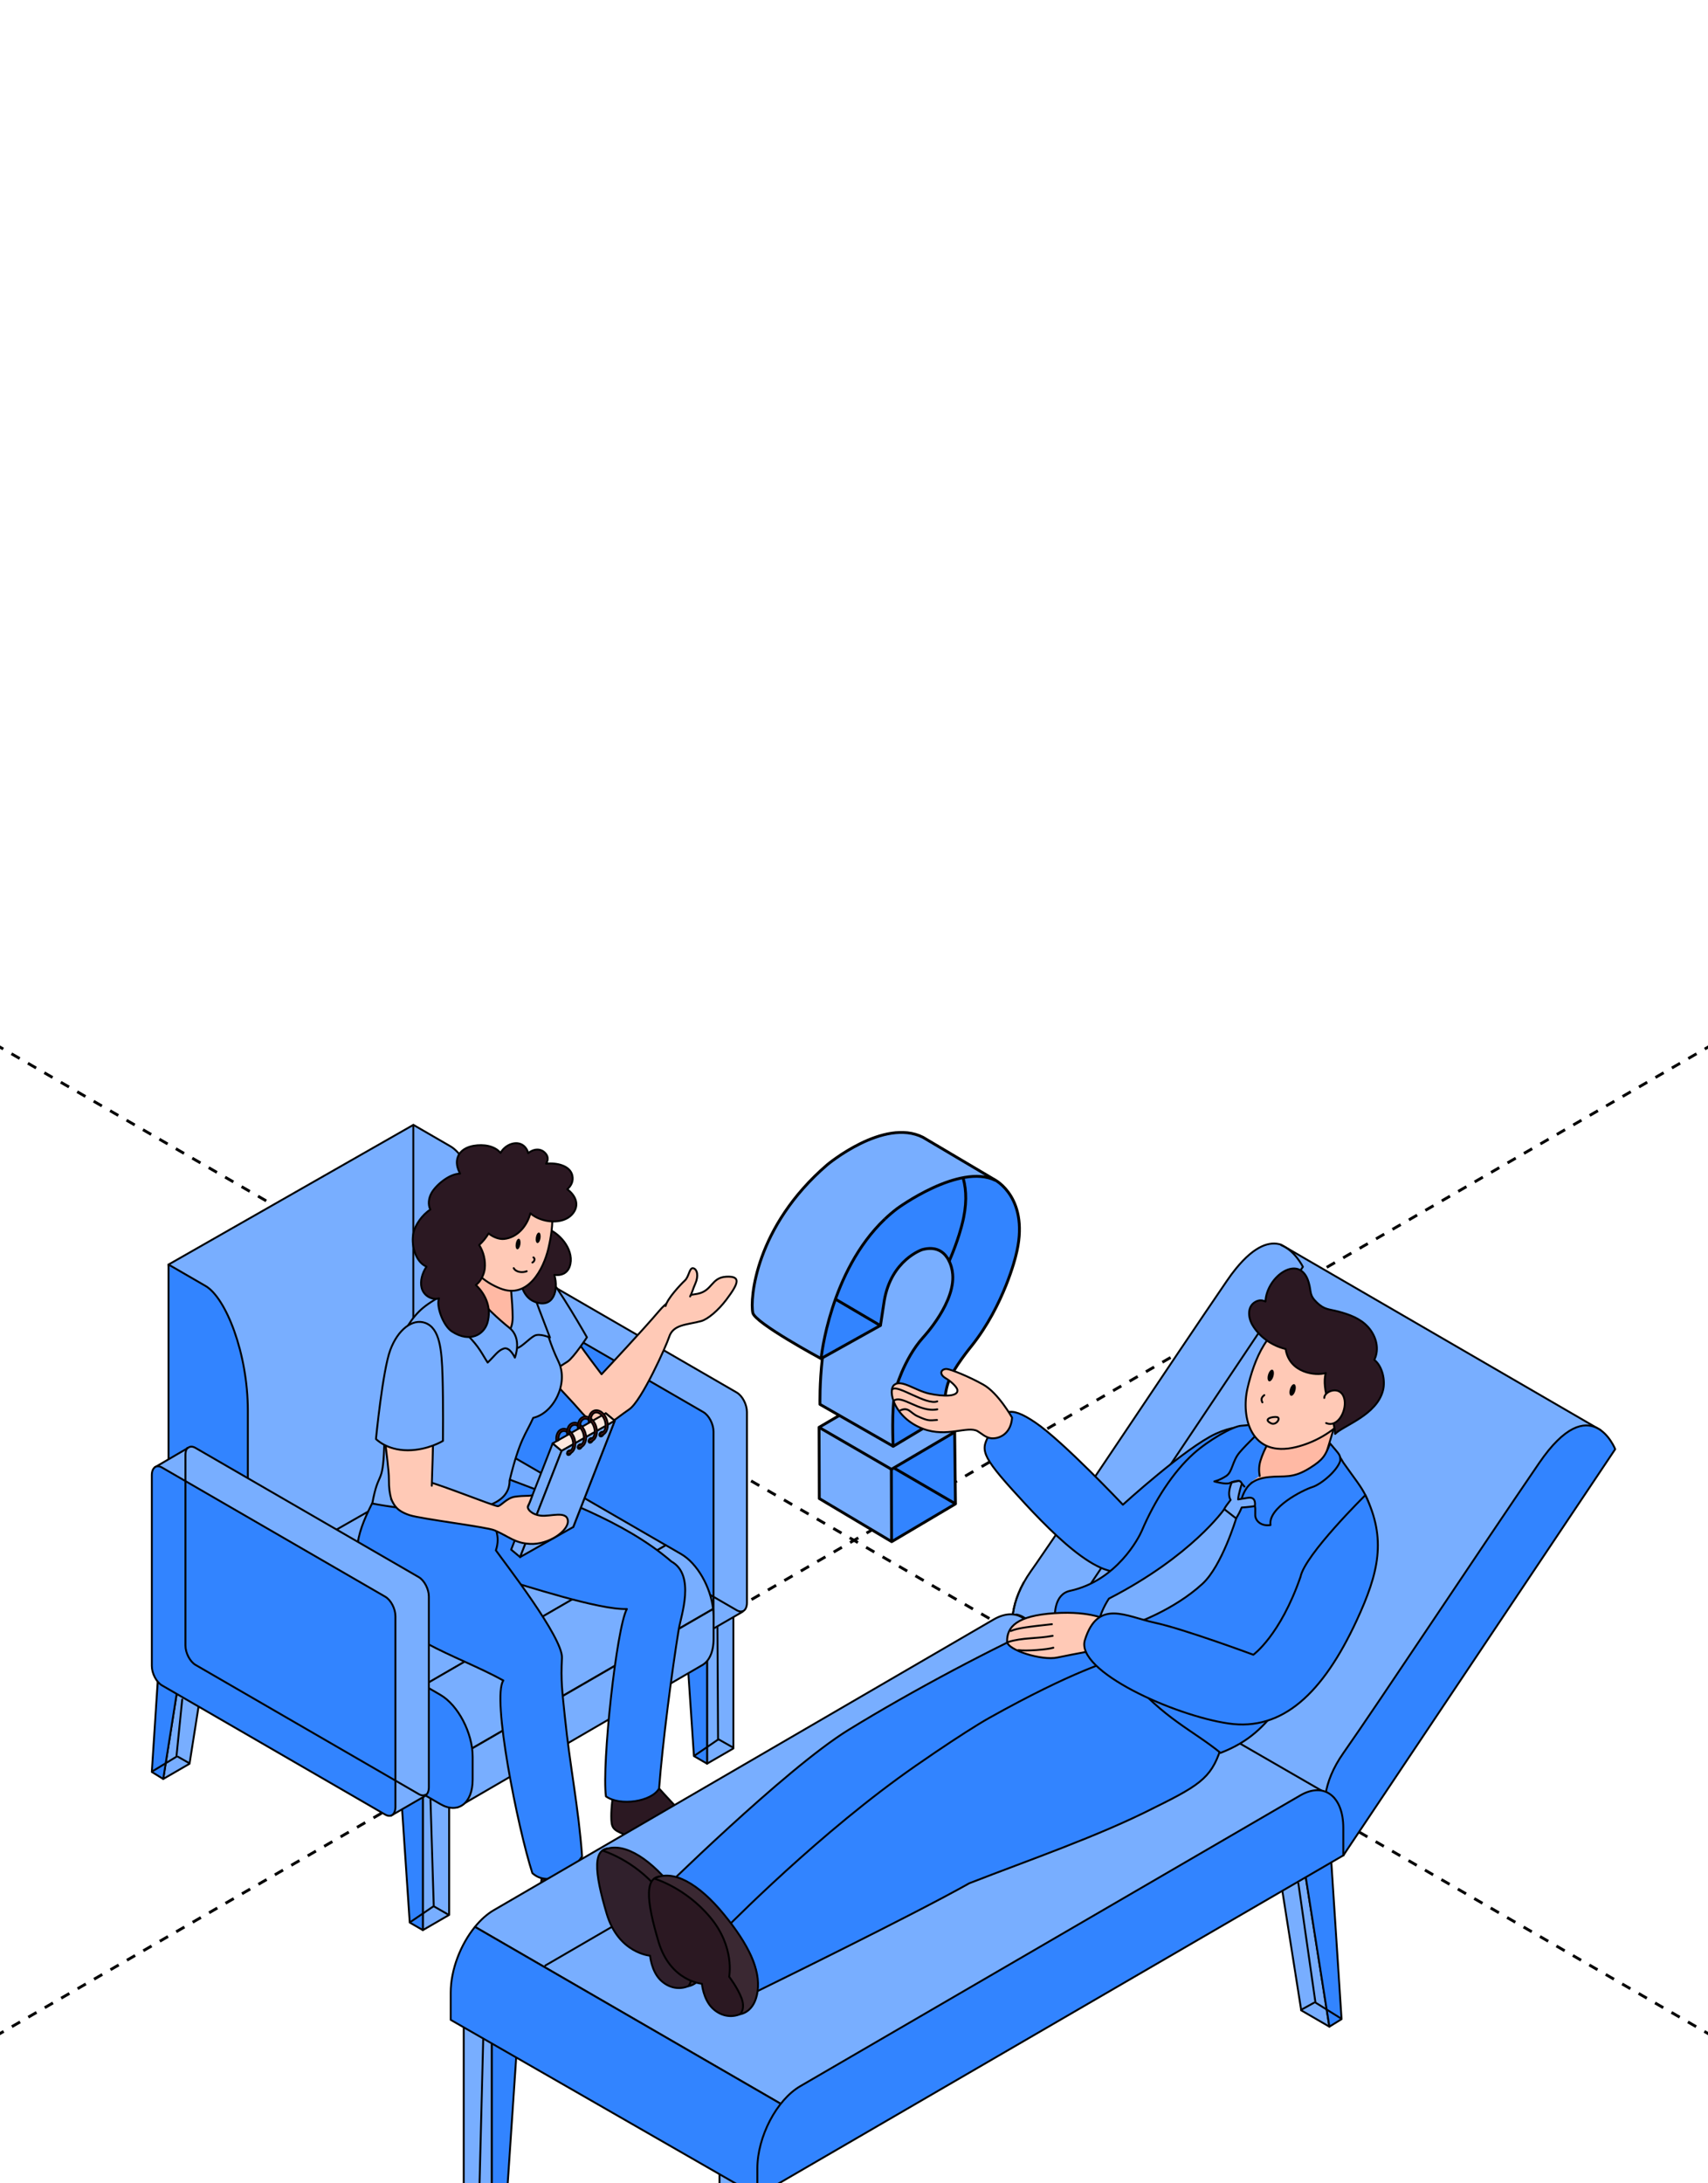 <?xml version="1.0" encoding="UTF-8"?> <svg xmlns="http://www.w3.org/2000/svg" width="360" height="460" viewBox="0 0 360 460" fill="none"><g clip-path="url(#clip0_3653_6656)"><path d="M-441 -33.961L800.626 682.808" stroke="black" stroke-width="0.6" stroke-linejoin="round" stroke-dasharray="2 2"></path><path d="M801 -33.961L-440.626 682.808" stroke="black" stroke-width="0.6" stroke-linejoin="round" stroke-dasharray="2 2"></path><path d="M172.985 286.255L161.393 279.406Z" fill="#78AEFF"></path><path d="M172.918 286.196L167.714 283.254L163.824 280.867" fill="#78AEFF"></path><path d="M172.953 286.203L163.126 280.405L160.279 278.372L159.014 277.269L158.614 276.368L158.498 274.738L158.737 272.221L159.223 269.466L160.013 266.503L161.11 263.352L162.475 260.361L164.354 256.871L166.462 253.849L169.462 250.17L172.539 247.104L175.995 244.088L179.435 241.935L181.796 240.727L184.1 239.726L186.193 239.151L187.531 238.763L190.042 238.586L191.943 238.66L193.294 239.152L194.403 239.553L208.936 248.135L210.427 249.023L207.53 264.677L196.444 287.302L188.18 304.753L172.887 295.917L173.261 287.026L173.37 286.102L172.953 286.203Z" fill="#78AEFF"></path><path d="M187.876 309.599L187.857 324.741L172.627 315.624L172.666 300.758L187.876 309.599Z" fill="#78AEFF"></path><path d="M173.021 286.117L185.668 279.249L186.417 274.258L187.164 270.967L188.486 268.291L190.216 266.009L193.144 263.812L194.359 263.251L195.883 263.11L197.204 263.142L198.446 263.708L199.675 265.141L200.593 266.798L200.769 268.286L200.677 270.861L200.288 272.462L199.427 274.758L197.936 277.355L196.449 279.627L194.386 282.025L192.622 284.232L190.023 289.156L188.888 292.175L188.574 293.409L188.173 299.136L188.218 304.728L199.125 298.224L199.051 295.713L199.392 292.788L200.131 290.582L201.459 288.086L203.733 284.924L206.046 282.015L208.227 278.686L209.84 275.749L212.306 270.223L214.082 264.629L214.709 261.755L214.838 259.208L214.761 256.959L214.254 254.501L213.241 252.252L211.633 250.127L209.827 248.627L207.654 248.032L205.348 247.914L203.847 247.999L201.883 248.393L199.895 248.966L197.182 250.034L193.753 251.703L190.904 253.459L189.415 254.447L187.982 255.547L185.761 257.556L184.185 259.223L181.819 262.313L180.456 264.345L178.09 268.896L177.104 271.125L175.251 276.195L173.694 282.449L173.072 285.409L173.021 286.117Z" fill="#3284FF"></path><path d="M172.531 300.801L187.847 309.565L187.978 324.754L201.408 316.83L201.09 301.627L197.296 299.381L188.256 304.661L176.905 298.219L172.531 300.801Z" fill="#3284FF"></path><path d="M187.872 309.499L201.161 301.635L197.278 299.305L188.302 304.65L176.845 298.219L172.715 300.74L187.872 309.499Z" fill="#78AEFF"></path><path d="M201.335 316.809L188.525 309.352" stroke="black" stroke-width="0.6" stroke-miterlimit="10" stroke-linecap="round" stroke-linejoin="round"></path><path d="M199.087 298.214L188.961 292.406" stroke="black" stroke-width="0.6" stroke-miterlimit="10" stroke-linecap="round" stroke-linejoin="round"></path><path d="M185.52 279.265L176.174 273.766" stroke="black" stroke-width="0.6" stroke-miterlimit="10" stroke-linecap="round" stroke-linejoin="round"></path><path d="M173.052 286.245C173.052 286.245 159.141 278.748 158.676 276.615C158.042 273.706 159.172 258.476 174.373 245.391C174.373 245.391 186.259 235.451 194.524 239.611L209.68 248.584C209.68 248.584 217.294 252.435 214.08 264.683C214.08 264.683 211.655 274.932 204.801 283.555C204.801 283.555 200.771 288.446 199.896 291.195C199.896 291.195 198.782 293.986 199.131 298.217L188.255 304.731C188.255 304.731 187.86 296.76 188.681 293.026C188.681 293.026 190.384 286.485 194.527 281.828C194.527 281.828 201.798 274.101 200.718 267.853C200.718 267.853 200 261.78 194.394 263.279C194.394 263.279 187.874 265.398 186.386 273.996L185.58 279.259L173.052 286.245Z" stroke="black" stroke-width="0.6" stroke-miterlimit="10" stroke-linejoin="round"></path><path d="M203.05 248.383C203.703 250.769 203.836 253.921 202.764 258.008C202.764 258.008 201.99 261.277 200.082 265.677" stroke="black" stroke-width="0.6" stroke-miterlimit="10" stroke-linecap="round" stroke-linejoin="round"></path><path d="M188.236 304.703L172.832 295.887C172.832 295.887 172.72 291.44 173.343 286.07" stroke="black" stroke-width="0.6" stroke-miterlimit="10" stroke-linejoin="round"></path><path d="M186.537 256.812C187.335 256.056 188.179 255.333 189.072 254.653C189.072 254.653 202.186 244.995 209.805 248.684" stroke="black" stroke-width="0.6" stroke-miterlimit="10" stroke-linejoin="round"></path><path d="M173.07 286.195C173.07 286.195 174.892 267.857 186.536 256.812" stroke="black" stroke-width="0.6" stroke-miterlimit="10" stroke-linejoin="round"></path><path d="M197.305 299.385L201.219 301.689L201.384 316.855L187.942 324.812L172.687 315.729L172.633 300.725L176.911 298.219" stroke="black" stroke-width="0.6" stroke-miterlimit="10" stroke-linejoin="round"></path><path d="M172.674 300.75L187.891 309.567L201.124 301.779" stroke="black" stroke-width="0.6" stroke-miterlimit="10" stroke-linejoin="round"></path><path d="M187.92 324.736L187.869 309.414" stroke="black" stroke-width="0.6" stroke-miterlimit="10" stroke-linejoin="round"></path><path d="M89.123 406.658L94.668 403.449V363.844L89.123 367.054V406.658Z" fill="#78AEFF" stroke="black" stroke-width="0.4" stroke-miterlimit="10" stroke-linecap="round" stroke-linejoin="round"></path><path d="M89.127 406.658L86.36 405.059L83.582 363.844L89.127 367.054V406.658Z" fill="#3284FF" stroke="black" stroke-width="0.4" stroke-miterlimit="10" stroke-linecap="round" stroke-linejoin="round"></path><path d="M34.402 374.813L39.947 371.604L45.492 336.523L39.947 339.733L34.402 374.813Z" fill="#78AEFF" stroke="black" stroke-width="0.4" stroke-miterlimit="10" stroke-linecap="round" stroke-linejoin="round"></path><path d="M34.4 374.813L32 373.332L34.4 336.523L39.945 339.733L34.4 374.813Z" fill="#3284FF" stroke="black" stroke-width="0.4" stroke-miterlimit="10" stroke-linecap="round" stroke-linejoin="round"></path><path d="M149.031 371.587L154.576 368.378V328.773L149.031 331.983V371.587Z" fill="#78AEFF" stroke="black" stroke-width="0.4" stroke-miterlimit="10" stroke-linecap="round" stroke-linejoin="round"></path><path d="M149.031 371.587L146.265 369.988L143.486 328.773L149.031 331.983V371.587Z" fill="#3284FF" stroke="black" stroke-width="0.4" stroke-miterlimit="10" stroke-linecap="round" stroke-linejoin="round"></path><path d="M94.303 339.743L99.847 336.533L105.392 301.453L99.847 304.663L94.303 339.743Z" fill="#3A2832" stroke="black" stroke-width="0.4" stroke-miterlimit="10" stroke-linecap="round" stroke-linejoin="round"></path><path d="M94.306 339.743L91.906 338.262L94.306 301.453L99.851 304.663L94.306 339.743Z" fill="#2B1822" stroke="black" stroke-width="0.4" stroke-miterlimit="10" stroke-linecap="round" stroke-linejoin="round"></path><path d="M99.633 270.29L106.632 266.204C107.022 265.848 107.589 265.801 108.228 266.168L155.293 293.396C156.475 294.083 157.433 295.919 157.433 297.506V337.679C157.433 338.65 157.066 339.289 156.522 339.491L156.546 339.562L149.417 343.683L145.315 337.489L145.847 333.83L108.228 312.073C107.045 311.386 106.088 309.55 106.088 307.964V276.863L100.791 275.098L99.645 270.29H99.633Z" fill="#78AEFF" stroke="black" stroke-width="0.4" stroke-miterlimit="10" stroke-linecap="round" stroke-linejoin="round"></path><path d="M101.183 316.194L148.248 343.422C149.43 344.109 150.388 343.375 150.388 341.8V301.627C150.388 300.04 149.43 298.204 148.248 297.517L101.183 270.289C100 269.602 99.043 270.337 99.043 271.912V312.084C99.043 313.672 100 315.507 101.183 316.194Z" fill="#3284FF" stroke="black" stroke-width="0.4" stroke-miterlimit="10" stroke-linecap="round" stroke-linejoin="round"></path><path d="M106.105 294.617V307.94C106.105 309.527 107.063 311.363 108.245 312.05L155.311 339.278C155.765 339.542 156.186 339.596 156.532 339.473" stroke="black" stroke-width="0.4" stroke-miterlimit="10" stroke-linecap="round" stroke-linejoin="round"></path><path d="M35.523 326.82L86.112 297.353C87.365 296.157 89.209 295.991 91.254 297.176L140.353 325.576L76.074 362.753L35.523 326.832V326.82Z" fill="#78AEFF" stroke="black" stroke-width="0.4" stroke-miterlimit="10" stroke-linecap="round" stroke-linejoin="round"></path><path d="M76.062 362.739L140.341 325.562L143.581 327.434C146.962 329.388 149.776 334.35 150.296 338.981L89.162 374.333L76.062 362.727V362.739Z" fill="#78AEFF" stroke="black" stroke-width="0.4" stroke-miterlimit="10" stroke-linecap="round" stroke-linejoin="round"></path><path d="M150.402 345.297C150.402 348.127 149.421 350.105 147.884 350.899L96.421 380.792L89.162 374.36L150.296 339.008C150.355 339.517 150.402 340.026 150.402 340.524V345.309V345.297Z" fill="#78AEFF" stroke="black" stroke-width="0.4" stroke-miterlimit="10" stroke-linecap="round" stroke-linejoin="round"></path><path d="M40.476 349.828L92.802 380.1C96.562 382.267 99.624 379.946 99.624 374.924V370.14C99.624 365.118 96.55 359.243 92.802 357.076L40.476 326.804C36.716 324.637 33.654 326.958 33.654 331.98V336.765C33.654 341.774 36.728 347.66 40.476 349.828Z" fill="#3284FF" stroke="black" stroke-width="0.4" stroke-miterlimit="10" stroke-linecap="round" stroke-linejoin="round"></path><path d="M87.13 237C87.13 237 92.167 239.914 94.933 241.512C99.189 243.976 103.847 255.653 103.847 267.817V303.501L52.231 332.932L35.514 266.431L87.13 237Z" fill="#78AEFF" stroke="black" stroke-width="0.4" stroke-miterlimit="10" stroke-linecap="round" stroke-linejoin="round"></path><path d="M43.326 270.942C47.582 273.405 52.24 285.083 52.24 297.246V332.93L35.523 323.266V266.43C35.523 266.43 40.56 269.343 43.326 270.942Z" fill="#3284FF" stroke="black" stroke-width="0.4" stroke-miterlimit="10" stroke-linecap="round" stroke-linejoin="round"></path><path d="M87.117 282.784V237.016" stroke="black" stroke-width="0.4" stroke-miterlimit="10" stroke-linecap="round" stroke-linejoin="round"></path><path d="M109.14 264.762C109.14 264.762 114.495 269.393 117.805 276.226C119.756 280.265 124.071 285.95 126.791 289.538C128.28 287.951 135.527 280.206 138.897 276.238C142.006 272.579 144.087 273.194 147.066 272.579C150.175 271.939 149.903 269.156 153.072 268.99C156.252 268.824 155.708 270.364 153.072 273.858C151.44 276.025 149.194 277.967 147.775 278.346C144.784 279.163 141.888 278.986 141.025 281.71C140.493 283.403 135.267 295.128 132.631 296.928C129.143 299.321 129.001 300.103 126.318 299.937C124.438 299.83 122.83 297.876 122.014 296.928C119.472 294.003 116.339 291.054 114.058 287.786C110.937 283.32 104.482 271.406 104.233 270.968C103.985 270.53 109.14 264.75 109.14 264.75V264.762Z" fill="#FFC9B6" stroke="black" stroke-width="0.4" stroke-miterlimit="10" stroke-linecap="round" stroke-linejoin="round"></path><path d="M108.54 263.754C108.54 263.754 111.791 264.524 114.806 267.947C117.821 271.358 123.708 281.756 123.708 281.756C123.708 281.756 120.954 285.984 119.63 286.872C118.306 287.772 114.936 289.727 114.936 289.727L103.504 272.554L108.54 263.742V263.754Z" fill="#78AEFF" stroke="black" stroke-width="0.4" stroke-miterlimit="10" stroke-linecap="round" stroke-linejoin="round"></path><path d="M137.539 375.296C139.123 377.049 140.909 379.015 142.54 380.744C144.739 383.077 147.34 385.552 149.728 387.685C152.648 390.302 152.873 393.465 148.085 393.203C140.329 392.765 138.52 389.508 134.926 386.76C134.43 386.382 133.602 387.305 131.628 386.511C129.133 385.505 128.838 385.103 128.838 382.627C128.838 381.052 129.098 377.795 129.819 376.16C129.796 376.137 129.772 376.113 129.748 376.078C129.37 375.652 135.423 372.963 137.539 375.308V375.296Z" fill="#2B1822" stroke="black" stroke-width="0.4" stroke-miterlimit="10" stroke-linecap="round" stroke-linejoin="round"></path><path d="M122.582 392.078C124.166 393.831 125.952 395.797 127.583 397.525C129.782 399.858 132.383 402.334 134.771 404.466C137.691 407.084 137.916 410.245 133.128 409.985C125.372 409.546 123.564 406.29 119.969 403.542C119.473 403.163 118.645 404.087 116.671 403.293C114.176 402.287 113.881 401.884 113.881 399.409C113.881 397.834 114.141 394.576 114.862 392.942C114.838 392.919 114.815 392.895 114.791 392.859C114.413 392.432 120.466 389.745 122.582 392.089V392.078Z" fill="#2B1822" stroke="black" stroke-width="0.4" stroke-miterlimit="10" stroke-linecap="round" stroke-linejoin="round"></path><path d="M90.021 317.026C90.66 315.664 105.544 310.702 105.142 310.88C117.047 315.38 131.506 320.366 141.508 328.988C146.643 331.842 143.518 340.512 143.08 343.177C141.567 352.438 139.628 367.455 138.919 376.812C137.347 379.619 130.672 380.586 127.717 378.478C126.818 371.775 129.966 342.803 132.13 339.001C126.278 339.226 110.836 334.084 105.15 332.485C98.257 330.555 97.493 332.139 92.374 326.88C88.863 323.28 87.621 322.048 90.009 317.015L90.021 317.026Z" fill="#3284FF" stroke="black" stroke-width="0.4" stroke-miterlimit="10" stroke-linecap="round" stroke-linejoin="round"></path><path d="M90.591 317.987C94.268 318.07 98.359 318.342 101.976 317.253C102.331 317.774 102.698 318.283 102.993 318.887C104.305 321.564 105.535 323.589 104.518 326.645C106.303 329.179 118.682 345.061 118.445 349.313C118.185 354.145 118.504 356.36 119.06 361.725C120.112 372.052 121.945 380.78 122.689 391.131C120.29 394.827 115.384 397.545 112.204 394.643C109.106 385.038 103.62 357.603 106.091 354.062C95.888 348.448 82.824 345.298 77.22 334.639C73.591 327.722 75.341 322.594 79.076 315.5C82.481 317.584 86.43 317.892 90.603 317.999L90.591 317.987Z" fill="#3284FF" stroke="black" stroke-width="0.4" stroke-miterlimit="10" stroke-linecap="round" stroke-linejoin="round"></path><path d="M110.486 268.418C106.324 263.124 108.062 264.652 103.014 267.542C96.831 271.083 91.842 273.321 89.146 275.572C84.559 279.397 81.899 287.273 81.119 297.174C81.001 298.678 81.141 300.109 80.971 304.963C80.688 313.142 79.755 309.643 78.471 316.775C78.471 316.775 107.517 322.614 107.404 311.937C109.565 303.094 110.811 302.262 112.389 298.725C116.634 297.766 119.928 291.494 117.723 286.899C115.766 282.821 115.557 280.944 114.363 278.196C111.608 271.86 111.68 269.934 110.486 268.43V268.418Z" fill="#78AEFF" stroke="black" stroke-width="0.4" stroke-miterlimit="10" stroke-linecap="round" stroke-linejoin="round"></path><path d="M108.741 271.345C107.582 271.155 104.544 269.604 105.454 263.954C105.714 262.367 98.609 258.127 98.621 258.352C98.692 263.469 97.45 269.011 95.109 271.664C98.479 275.194 101.647 283.235 107.464 280.357C110.372 278.924 111.046 277.858 108.752 271.345H108.741Z" fill="#FFB9A4" stroke="black" stroke-width="0.4" stroke-miterlimit="10" stroke-linecap="round" stroke-linejoin="round"></path><path d="M110.618 267.625C110.618 267.625 112.876 273.855 113.656 275.903C114.436 277.952 115.914 281.813 115.914 281.813C115.914 281.813 113.739 280.842 112.639 281.434C111.54 282.027 110.003 283.756 109.057 284.016C108.111 284.289 106.858 284.087 106.858 284.087L106.102 281.482C106.102 281.482 108.076 280.866 108.052 277.514C108.029 274.162 107.497 269.638 107.497 269.638L110.618 267.625Z" fill="#78AEFF" stroke="black" stroke-width="0.4" stroke-miterlimit="10" stroke-linecap="round" stroke-linejoin="round"></path><path d="M97.749 266.43C97.749 266.43 97.808 268.561 99.581 271.629C101.366 274.696 105.469 278.238 107.372 279.765C110.15 281.992 108.519 286.042 108.519 286.042C108.519 286.042 107.467 283.709 106.19 284.124C104.913 284.538 104.251 285.711 102.785 287.073C101.614 285.308 101.047 283.792 98.47 281.246C96.424 279.232 92.606 274.791 93.528 271.108C94.462 267.413 97.749 266.43 97.749 266.43Z" fill="#78AEFF" stroke="black" stroke-width="0.4" stroke-miterlimit="10" stroke-linecap="round" stroke-linejoin="round"></path><path d="M114.581 259.185C114.64 259.079 114.711 258.996 114.782 258.936C114.734 258.889 114.687 258.842 114.64 258.782C114.592 258.723 114.64 258.629 114.722 258.652C114.888 258.688 115.042 258.771 115.207 258.83C115.326 258.842 115.444 258.877 115.538 258.948C118.423 260.121 121.166 263.78 120.066 266.86C119.558 268.281 118.293 268.814 116.862 268.601C116.862 268.601 116.839 268.601 116.827 268.601C117.832 271.869 116.602 275.813 112.689 274.274C110.076 273.243 109.438 269.963 109.521 267.452C109.627 263.887 113.032 262.205 114.581 259.197V259.185Z" fill="#2B1822" stroke="black" stroke-width="0.4" stroke-miterlimit="10" stroke-linecap="round" stroke-linejoin="round"></path><path d="M113.787 251.439C108.975 250.361 106.469 250.16 102.189 251.889C99.789 252.54 97.531 253.618 95.368 255.039C95.202 255.146 95.072 255.383 95.107 255.584C96.207 261.932 98.335 268.659 105.44 271.466C111.281 273.787 114.567 267.356 115.584 263.046C116.766 258.024 117.121 252.185 113.799 251.427L113.787 251.439Z" fill="#FFC9B6" stroke="black" stroke-width="0.4" stroke-miterlimit="10" stroke-linecap="round" stroke-linejoin="round"></path><path d="M145.457 273.154C145.86 272.398 146.092 271.467 146.56 270.433C147.257 268.87 146.985 267.425 146.134 267.212C145.283 266.998 145.271 268.929 144.349 269.793C143.427 270.658 140.688 273.552 140.283 275.165" fill="#FFC9B6"></path><path d="M145.457 273.154C145.86 272.398 146.092 271.467 146.56 270.433C147.257 268.87 146.985 267.425 146.134 267.212C145.283 266.998 145.271 268.929 144.349 269.793C143.427 270.658 140.688 273.552 140.283 275.165" stroke="black" stroke-width="0.4" stroke-miterlimit="10" stroke-linecap="round" stroke-linejoin="round"></path><path d="M109.63 328.069L107.738 326.493L116.487 304.109L118.378 305.684L109.63 328.069Z" fill="#78AEFF" stroke="black" stroke-width="0.4" stroke-miterlimit="10" stroke-linecap="round" stroke-linejoin="round"></path><path d="M120.823 321.725L118.932 320.138L127.68 297.766L129.572 299.341L120.823 321.725Z" fill="#78AEFF" stroke="black" stroke-width="0.4" stroke-miterlimit="10" stroke-linecap="round" stroke-linejoin="round"></path><path d="M116.484 304.102L127.68 297.766L129.572 299.341L118.376 305.677L116.484 304.102Z" fill="#FFE8DE" stroke="black" stroke-width="0.4" stroke-miterlimit="10" stroke-linecap="round" stroke-linejoin="round"></path><path d="M109.625 328.064L120.821 321.728L129.569 299.344L118.374 305.68L109.625 328.064Z" fill="#78AEFF" stroke="black" stroke-width="0.4" stroke-miterlimit="10" stroke-linecap="round" stroke-linejoin="round"></path><path d="M120.267 306.261C120.113 306.51 119.842 306.628 119.664 306.521C119.487 306.415 119.475 306.119 119.641 305.87C119.794 305.621 120.066 305.503 120.243 305.61C120.421 305.716 120.433 306.012 120.267 306.261Z" fill="#E2B39F" stroke="black" stroke-width="0.4" stroke-miterlimit="10" stroke-linecap="round" stroke-linejoin="round"></path><path d="M119.536 306.256C119.536 306.161 119.607 305.854 119.689 305.794C119.796 305.83 120.068 305.782 120.115 305.747C120.765 305.392 121.002 304.314 120.647 303.224C120.458 302.632 120.127 302.135 119.713 301.815C119.323 301.519 118.909 301.412 118.555 301.531C117.963 301.72 117.632 302.49 117.703 303.402C117.538 303.485 117.301 303.627 117.289 303.615C117.278 303.591 117.266 303.556 117.266 303.52C117.136 302.336 117.597 301.365 118.425 301.104C118.933 300.95 119.488 301.069 119.997 301.46C120.482 301.839 120.872 302.407 121.085 303.082C121.546 304.503 121.085 305.913 120.08 306.244C120.056 306.244 119.713 306.327 119.536 306.244V306.256Z" fill="#FA4146" stroke="black" stroke-width="0.4" stroke-miterlimit="10" stroke-linecap="round" stroke-linejoin="round"></path><path d="M122.537 304.972C122.383 305.221 122.111 305.339 121.934 305.232C121.756 305.126 121.744 304.83 121.91 304.581C122.064 304.332 122.336 304.214 122.513 304.321C122.69 304.427 122.702 304.723 122.537 304.972Z" fill="#E2B39F" stroke="black" stroke-width="0.4" stroke-miterlimit="10" stroke-linecap="round" stroke-linejoin="round"></path><path d="M121.805 304.967C121.805 304.872 121.876 304.564 121.959 304.505C122.065 304.541 122.337 304.493 122.385 304.458C123.035 304.103 123.271 303.025 122.917 301.935C122.728 301.343 122.397 300.846 121.983 300.526C121.593 300.23 121.179 300.123 120.824 300.242C120.233 300.431 119.89 301.189 119.961 302.089C119.796 302.172 119.665 302.267 119.559 302.314C119.547 302.291 119.535 302.255 119.535 302.231C119.405 301.047 119.866 300.076 120.694 299.815C121.202 299.661 121.758 299.78 122.267 300.171C122.751 300.55 123.141 301.118 123.354 301.793C123.815 303.214 123.354 304.624 122.349 304.955C122.325 304.955 121.983 305.038 121.805 304.955V304.967Z" fill="#FA4146" stroke="black" stroke-width="0.4" stroke-miterlimit="10" stroke-linecap="round" stroke-linejoin="round"></path><path d="M124.816 303.675C124.662 303.924 124.39 304.042 124.213 303.936C124.036 303.829 124.024 303.533 124.189 303.284C124.343 303.035 124.615 302.917 124.792 303.024C124.97 303.13 124.981 303.426 124.816 303.675Z" fill="#E2B39F" stroke="black" stroke-width="0.4" stroke-miterlimit="10" stroke-linecap="round" stroke-linejoin="round"></path><path d="M124.085 303.678C124.085 303.583 124.156 303.275 124.238 303.216C124.345 303.252 124.617 303.204 124.664 303.169C125.314 302.814 125.551 301.736 125.196 300.646C125.007 300.054 124.676 299.557 124.262 299.237C123.872 298.941 123.458 298.834 123.103 298.953C122.512 299.142 122.169 299.9 122.24 300.8C122.075 300.883 121.945 300.978 121.838 301.025C121.827 301.002 121.815 300.966 121.815 300.942C121.685 299.758 122.146 298.787 122.973 298.526C123.482 298.372 124.037 298.491 124.546 298.882C125.03 299.261 125.421 299.829 125.633 300.504C126.094 301.925 125.633 303.335 124.628 303.666C124.605 303.666 124.262 303.749 124.085 303.666V303.678Z" fill="#FA4146" stroke="black" stroke-width="0.4" stroke-miterlimit="10" stroke-linecap="round" stroke-linejoin="round"></path><path d="M127.101 302.355C126.947 302.603 126.675 302.722 126.498 302.615C126.321 302.509 126.309 302.213 126.475 301.964C126.628 301.715 126.9 301.597 127.077 301.703C127.255 301.81 127.267 302.106 127.101 302.355Z" fill="#E2B39F" stroke="black" stroke-width="0.4" stroke-miterlimit="10" stroke-linecap="round" stroke-linejoin="round"></path><path d="M126.37 302.35C126.37 302.255 126.441 301.947 126.524 301.888C126.63 301.924 126.902 301.876 126.949 301.841C127.599 301.485 127.836 300.408 127.481 299.318C127.292 298.726 126.961 298.229 126.547 297.909C126.157 297.613 125.743 297.506 125.389 297.624C124.797 297.814 124.455 298.572 124.526 299.472C124.36 299.555 124.23 299.65 124.123 299.697C124.112 299.673 124.1 299.638 124.1 299.614C123.97 298.43 124.431 297.459 125.258 297.198C125.767 297.044 126.323 297.163 126.831 297.553C127.316 297.932 127.706 298.501 127.918 299.176C128.38 300.597 127.918 302.006 126.914 302.338C126.89 302.338 126.547 302.421 126.37 302.338V302.35Z" fill="#FA4146" stroke="black" stroke-width="0.4" stroke-miterlimit="10" stroke-linecap="round" stroke-linejoin="round"></path><path d="M112.202 315.048C111.02 315.273 110.807 315.048 108.537 315.344C106.764 315.581 105.463 317.464 104.849 317.334C103.335 317.002 93.44 313.035 89.94 312.087C86.914 311.199 83.556 313.106 82.481 315.901C83.083 317.168 83.615 318.317 86.299 319.217C88.711 320.034 102.531 321.692 104.246 322.427C107.414 323.8 108.454 325.103 111.706 325.281C115.654 325.506 119.934 322.474 119.686 320.354C119.438 318.234 115.997 319.56 113.999 319.335C112.048 319.11 110.984 317.902 111.304 317.263C111.848 316.161 111.871 315.901 112.202 315.06V315.048Z" fill="#FFC9B6" stroke="black" stroke-width="0.4" stroke-miterlimit="10" stroke-linecap="round" stroke-linejoin="round"></path><path d="M91.005 313.036C91.088 310.679 91.3 304.402 91.312 301.571C91.336 298.054 91.312 294.442 91.312 294.442C91.312 294.442 82.8 289.621 81.311 293.636C79.821 297.651 81.972 307.789 81.972 311.638C81.972 313.604 82.126 314.611 82.481 315.902" fill="#FFC9B6"></path><path d="M91.005 313.036C91.088 310.679 91.3 304.402 91.312 301.571C91.336 298.054 91.312 294.442 91.312 294.442C91.312 294.442 82.8 289.621 81.311 293.636C79.821 297.651 81.972 307.789 81.972 311.638C81.972 313.604 82.126 314.611 82.481 315.902" stroke="black" stroke-width="0.4" stroke-miterlimit="10" stroke-linecap="round" stroke-linejoin="round"></path><path d="M89.615 278.72C92.724 279.845 93.112 284.408 93.277 290.033C93.443 295.659 93.36 303.582 93.36 303.582C93.36 303.582 90.168 305.56 85.936 305.56C81.478 305.56 79.244 303.18 79.244 303.18C79.244 303.18 80.655 288.737 82.263 284.426C83.871 280.115 86.954 277.761 89.615 278.72Z" fill="#78AEFF" stroke="black" stroke-width="0.4" stroke-miterlimit="10" stroke-linecap="round" stroke-linejoin="round"></path><path d="M87.163 259.646C87.565 258.036 88.972 255.951 90.698 254.85C90.166 253.748 90.343 252.445 90.946 251.356C91.832 249.757 94.634 247.305 96.975 247.27C96.384 246.145 96.029 244.913 96.526 243.681C97.07 242.319 98.453 241.644 99.825 241.407C101.917 241.052 104.234 241.384 105.511 242.923C106.268 241.407 108.36 240.353 109.921 241.111C110.63 241.455 111.174 242.201 111.316 242.959C112.415 242.059 114.011 241.81 115.04 243.077C115.619 243.788 115.513 244.534 115.099 245.174C117.416 244.937 120.159 245.6 120.632 247.661C120.904 248.833 120.407 249.828 119.568 250.562C121.318 251.853 122.299 253.949 120.585 255.856C118.575 258.095 114.094 257.657 111.789 255.631C111.103 258.308 109.022 260.759 106.244 261.032C105.18 261.138 103.927 260.641 102.981 259.871C102.461 260.759 101.775 261.6 100.995 262.311C101.941 263.768 102.354 265.592 102.177 267.285C102.047 268.446 101.35 270.033 100.297 270.732C102.461 272.792 103.62 275.635 102.745 278.679C102.035 281.118 99.115 283.025 95.261 280.538C93.405 279.342 91.891 275.185 92.53 273.55C91.064 273.977 89.291 273.029 88.865 271.324C88.51 269.95 88.983 268.221 89.894 266.871C87.434 265.829 86.583 261.979 87.174 259.658L87.163 259.646Z" fill="#2B1822" stroke="black" stroke-width="0.4" stroke-miterlimit="10" stroke-linecap="round" stroke-linejoin="round"></path><path d="M32.592 309.172L39.591 305.086C39.981 304.731 40.548 304.684 41.187 305.051L88.252 332.279C89.434 332.966 90.392 334.802 90.392 336.389V376.562C90.392 377.532 90.025 378.172 89.481 378.373L89.505 378.444L82.376 382.567L78.274 376.373L78.806 372.712L41.187 350.956C40.005 350.269 39.047 348.433 39.047 346.846V315.745L33.75 313.981L32.604 309.172H32.592Z" fill="#78AEFF" stroke="black" stroke-width="0.4" stroke-miterlimit="10" stroke-linecap="round" stroke-linejoin="round"></path><path d="M34.14 355.093L81.205 382.321C82.387 383.008 83.345 382.274 83.345 380.698V340.525C83.345 338.938 82.387 337.102 81.205 336.416L34.14 309.188C32.958 308.501 32 309.235 32 310.81V350.983C32 352.57 32.958 354.406 34.14 355.093Z" fill="#3284FF" stroke="black" stroke-width="0.4" stroke-miterlimit="10" stroke-linecap="round" stroke-linejoin="round"></path><path d="M39.492 305.062C39.236 305.386 39.086 305.879 39.086 306.503V346.676C39.086 348.263 40.043 350.099 41.226 350.786L88.291 378.014C88.827 378.325 89.316 378.345 89.692 378.126" stroke="black" stroke-width="0.4" stroke-miterlimit="10" stroke-linecap="round" stroke-linejoin="round"></path><path d="M94.283 403.27L91.572 401.719" stroke="black" stroke-width="0.4" stroke-miterlimit="10" stroke-linecap="round" stroke-linejoin="round"></path><path d="M86.662 404.835L91.243 401.719" stroke="black" stroke-width="0.4" stroke-miterlimit="10" stroke-linecap="round" stroke-linejoin="round"></path><path d="M91.424 401.642L90.732 379.156" stroke="black" stroke-width="0.4" stroke-miterlimit="10" stroke-linecap="round" stroke-linejoin="round"></path><path d="M154.4 368.125L151.496 366.484" stroke="black" stroke-width="0.4" stroke-miterlimit="10" stroke-linecap="round" stroke-linejoin="round"></path><path d="M146.451 369.853L151.386 366.484" stroke="black" stroke-width="0.4" stroke-miterlimit="10" stroke-linecap="round" stroke-linejoin="round"></path><path d="M151.217 342.875L151.35 366.519" stroke="black" stroke-width="0.4" stroke-miterlimit="10" stroke-linecap="round" stroke-linejoin="round"></path><path d="M39.779 371.419L37.52 370.133" stroke="black" stroke-width="0.4" stroke-miterlimit="10" stroke-linecap="round" stroke-linejoin="round"></path><path d="M32.207 373.149L36.991 370.242" stroke="black" stroke-width="0.4" stroke-miterlimit="10" stroke-linecap="round" stroke-linejoin="round"></path><path d="M38.404 358.062L37.185 370.133" stroke="black" stroke-width="0.4" stroke-miterlimit="10" stroke-linecap="round" stroke-linejoin="round"></path><path d="M112.942 260.713C113.039 260.101 113.337 259.639 113.609 259.682C113.88 259.725 114.022 260.257 113.926 260.869C113.829 261.481 113.531 261.942 113.259 261.899C112.988 261.856 112.846 261.325 112.942 260.713Z" fill="black"></path><path d="M108.704 262.026C108.801 261.413 109.099 260.952 109.371 260.995C109.642 261.038 109.784 261.569 109.688 262.181C109.591 262.793 109.293 263.255 109.021 263.212C108.75 263.169 108.608 262.638 108.704 262.026Z" fill="black"></path><path d="M112.209 266.003C112.574 265.86 112.891 265.206 112.432 264.922" stroke="black" stroke-width="0.4" stroke-miterlimit="10" stroke-linecap="round" stroke-linejoin="round"></path><path d="M111.019 267.838C110.171 268.171 108.773 268.1 108.279 267.188" stroke="black" stroke-width="0.4" stroke-miterlimit="10" stroke-linecap="round" stroke-linejoin="round"></path><path d="M157.581 498.485L151.65 495.065V452.688L157.581 456.122V498.485Z" fill="#78AEFF" stroke="black" stroke-width="0.4" stroke-miterlimit="10" stroke-linecap="round" stroke-linejoin="round"></path><path d="M157.578 498.485L160.537 496.776L163.509 452.688L157.578 456.122V498.485Z" fill="#3284FF" stroke="black" stroke-width="0.4" stroke-miterlimit="10" stroke-linecap="round" stroke-linejoin="round"></path><path d="M280.196 426.998L274.264 423.563L268.334 386.039L274.264 389.46L280.196 426.998Z" fill="#78AEFF" stroke="black" stroke-width="0.4" stroke-miterlimit="10" stroke-linecap="round" stroke-linejoin="round"></path><path d="M280.197 426.998L282.763 425.414L280.197 386.039L274.266 389.46L280.197 426.998Z" fill="#3284FF" stroke="black" stroke-width="0.4" stroke-miterlimit="10" stroke-linecap="round" stroke-linejoin="round"></path><path d="M103.674 467.297L97.744 463.876V421.5L103.674 424.933V467.297Z" fill="#78AEFF" stroke="black" stroke-width="0.4" stroke-miterlimit="10" stroke-linecap="round" stroke-linejoin="round"></path><path d="M103.676 467.297L106.635 465.587L109.606 421.5L103.676 424.933V467.297Z" fill="#3284FF" stroke="black" stroke-width="0.4" stroke-miterlimit="10" stroke-linecap="round" stroke-linejoin="round"></path><path d="M226.293 395.81L220.362 392.377L214.432 354.852L220.362 358.272L226.293 395.81Z" fill="#3A2832" stroke="black" stroke-width="0.4" stroke-miterlimit="10" stroke-linecap="round" stroke-linejoin="round"></path><path d="M226.294 395.81L228.874 394.226L226.294 354.852L220.363 358.272L226.294 395.81Z" fill="#2B1822" stroke="black" stroke-width="0.4" stroke-miterlimit="10" stroke-linecap="round" stroke-linejoin="round"></path><path d="M269.979 262.228C267.703 261.506 264.554 262.317 260.495 267.296C259.876 268.056 259.231 268.917 258.573 269.893C246.308 287.832 226.645 317.54 218.35 329.512C217.971 330.057 217.604 330.576 217.275 331.045C208.386 343.701 217.275 352.582 217.275 352.582L283.142 390.917L293.637 373.055L331.622 308.431L337.358 301.305L270.006 262.234L269.979 262.228Z" fill="#78AEFF" stroke="black" stroke-width="0.4" stroke-miterlimit="10" stroke-linecap="round" stroke-linejoin="round"></path><path d="M283.133 390.918L340.439 305.328C340.439 305.328 335.305 292.33 324.431 308.216C311.597 326.966 290.682 358.613 283.133 369.369C274.243 382.025 283.133 390.905 283.133 390.905V390.918Z" fill="#3284FF" stroke="black" stroke-width="0.4" stroke-miterlimit="10" stroke-linecap="round" stroke-linejoin="round"></path><path d="M213.361 341.736C213.182 348.362 217.306 352.482 217.306 352.482V352.495L274.613 266.905C274.613 266.905 272.919 263.461 270.033 262.336" stroke="black" stroke-width="0.4" stroke-miterlimit="10" stroke-linecap="round" stroke-linejoin="round"></path><path d="M215.749 333.438C214.08 336.492 213.426 339.285 213.359 341.735" stroke="black" stroke-width="0.4" stroke-miterlimit="10" stroke-linecap="round" stroke-linejoin="round"></path><path d="M281.171 378.781L215.987 341.167C214.33 339.812 212.016 339.71 209.437 341.205L104.067 402.458C102.651 403.282 101.311 404.499 100.109 405.969L177.18 450.55L281.171 378.793V378.781Z" fill="#78AEFF" stroke="black" stroke-width="0.4" stroke-miterlimit="10" stroke-linecap="round" stroke-linejoin="round"></path><path d="M95 425.566L159.628 462.661L177.179 450.55L100.108 405.969C97.086 409.68 95 415.014 95 419.802V425.566Z" fill="#3284FF" stroke="black" stroke-width="0.4" stroke-miterlimit="10" stroke-linecap="round" stroke-linejoin="round"></path><path d="M283.131 390.915L159.629 462.646V456.882C159.629 450.192 163.688 442.426 168.695 439.526L274.065 378.272C279.072 375.371 283.131 378.449 283.131 385.138V390.903V390.915Z" fill="#3284FF" stroke="black" stroke-width="0.4" stroke-miterlimit="10" stroke-linecap="round" stroke-linejoin="round"></path><path d="M214.243 340.156C216.955 340.681 218.779 343.543 218.779 348.027V353.792V353.804L114.941 414.114" stroke="black" stroke-width="0.4" stroke-miterlimit="10" stroke-linecap="round" stroke-linejoin="round"></path><path d="M244.528 325.639C255.263 317.14 270.082 303.412 270.082 303.412L265.996 301.613C265.996 301.613 262.661 299.133 256.262 302.072C249.864 305.012 236.674 317.026 236.674 317.026C236.674 317.026 224.08 303.704 218.276 299.751C212.46 295.798 211.277 297.37 209.102 301.247C206.927 305.124 205.973 305.667 213.332 313.826C220.691 321.997 232.206 334.175 237.919 330.494C239.74 329.321 242.023 327.622 244.528 325.639Z" fill="#3284FF" stroke="black" stroke-width="0.4" stroke-miterlimit="10" stroke-linecap="round" stroke-linejoin="round"></path><path d="M222.309 341.367C209.74 346.941 192.138 356.291 178.811 364.488C165.483 372.697 138.436 399.415 138.436 399.415L151.397 407.916C151.397 407.916 176.927 392.739 185.98 386.608C195.034 380.463 210.284 374.445 216.948 370.67C223.611 366.895 241.302 352.11 241.302 352.11C241.302 352.11 231.287 342.558 222.309 341.38V341.367Z" fill="#3284FF" stroke="black" stroke-width="0.4" stroke-miterlimit="10" stroke-linecap="round" stroke-linejoin="round"></path><path d="M197.113 369.211C194.253 371.144 191.466 373.089 189.344 374.638C169.491 389.131 151.371 407.906 151.371 407.906L159.654 419.511C159.654 419.511 192.449 403.478 204.294 396.79C217.012 391.821 231.526 386.875 243.413 380.801C253.679 375.748 255.602 374.219 257.676 367.226C253.908 357.307 236.028 349.414 236.028 349.414C234.486 349.655 226.128 352.1 208.576 361.905C205.975 363.357 201.46 366.271 197.113 369.211Z" fill="#3284FF" stroke="black" stroke-width="0.4" stroke-miterlimit="10" stroke-linecap="round" stroke-linejoin="round"></path><path d="M270.564 300.322C268.766 299.029 263.626 300.324 261.704 300.381C259.896 300.435 254.644 303.512 251.585 306.255C247.246 310.145 243.351 316.208 240.671 322.505C240.04 323.987 235.398 333.02 225.535 335.173C222.184 335.908 222.311 340.127 222.311 341.381C226.067 344.396 233.565 348.171 237.89 353.302C245.349 362.158 251.394 364.539 257.261 369.316C263.445 366.921 266.403 363.678 269.855 359.307C275.799 351.757 280.401 341.964 284.966 333.172C287.533 328.23 291.195 321.683 287.811 315.051C286.762 312.996 285.759 311.874 283.119 308.132C279.527 301.608 274.761 303.324 270.588 300.334L270.564 300.322Z" fill="#3284FF" stroke="black" stroke-width="0.4" stroke-miterlimit="10" stroke-linecap="round" stroke-linejoin="round"></path><path d="M267.766 298.755C267.766 298.755 267.134 303.366 263.872 310.017C263.126 314.933 264.845 318.442 270.32 314.946C275.796 311.449 279.076 307.699 279.076 307.699L281.675 299.16L267.753 298.742L267.766 298.755Z" fill="#FFB9A4" stroke="black" stroke-width="0.4" stroke-miterlimit="10" stroke-linecap="round" stroke-linejoin="round"></path><path d="M280.346 304.125C279.32 306.735 278.859 307.541 276.127 309.264C272.422 311.608 270.74 310.873 267.491 311.203C264.101 311.545 262.559 312.888 261.598 316.08C262.925 315.89 263.166 315.231 264.14 316.523C264.785 317.385 264.519 318.36 264.57 319.273C264.633 320.552 265.961 321.616 267.794 321.312C267.213 317.664 274.617 313.926 276.615 313.305C278.435 312.735 281.895 309.872 282.502 307.731C282.468 306.417 282.44 306.625 280.346 304.125Z" fill="#3284FF" stroke="black" stroke-width="0.4" stroke-miterlimit="10" stroke-linecap="round" stroke-linejoin="round"></path><path d="M265.513 310.993C265.35 310.114 265.301 308.99 265.656 307.799C266.453 305.126 268.11 302.707 268.11 302.707L266.149 301.047C266.149 301.047 262.862 304.138 261.281 306C259.701 307.863 259.789 310.067 258.486 310.954C257.183 311.841 255.945 312.119 255.945 312.119C255.945 312.119 258.36 312.841 259.232 312.449C260.104 312.056 261.179 311.879 261.395 312.145C261.494 312.267 261.882 312.747 262.286 313.207" fill="#3284FF"></path><path d="M265.513 310.993C265.35 310.114 265.301 308.99 265.656 307.799C266.453 305.126 268.11 302.707 268.11 302.707L266.149 301.047C266.149 301.047 262.862 304.138 261.281 306C259.701 307.863 259.789 310.067 258.486 310.954C257.183 311.841 255.945 312.119 255.945 312.119C255.945 312.119 258.36 312.841 259.232 312.449C260.104 312.056 261.179 311.879 261.395 312.145C261.494 312.267 261.882 312.747 262.286 313.207" stroke="black" stroke-width="0.4" stroke-miterlimit="10" stroke-linecap="round" stroke-linejoin="round"></path><path d="M288.24 288.173C288.455 283.929 277.998 277.848 273.699 278.254C267.225 278.849 264.316 286.602 262.951 292.443C261.521 298.587 263.621 307.252 273.218 304.871C281.007 302.932 287.823 296.446 288.227 288.186L288.24 288.173Z" fill="#FFC9B6" stroke="black" stroke-width="0.4" stroke-miterlimit="10" stroke-linecap="round" stroke-linejoin="round"></path><path d="M289.665 286.513C290.767 284.296 290.134 281.56 288.351 279.584C286.72 277.772 284.381 276.936 282.091 276.328C280.056 275.796 279.17 275.96 277.59 274.453C275.896 272.844 276.44 272.248 275.845 270.209C274.037 263.925 266.944 268.828 266.728 274.225C266.095 273.908 265.388 273.845 264.617 274.275C262.808 275.276 263.086 277.633 263.959 279.14C265.413 281.649 268.107 283.549 270.977 284.22C271.735 289.275 277.337 289.947 279.437 289.275C278.424 292.835 281.042 297.662 281.409 302.109C283.205 300.297 290.21 298.169 291.513 292.886C292.005 290.884 291.423 287.894 289.679 286.513H289.665Z" fill="#2B1822" stroke="black" stroke-width="0.4" stroke-miterlimit="10" stroke-linecap="round" stroke-linejoin="round"></path><path d="M279.121 294.53C279.085 293.134 282.46 291.787 283.294 294.524C284.028 296.931 282.075 300.909 279.507 299.825" fill="#FFC9B6"></path><path d="M279.121 294.53C279.085 293.134 282.46 291.787 283.294 294.524C284.028 296.931 282.075 300.909 279.507 299.825" stroke="black" stroke-width="0.4" stroke-miterlimit="10" stroke-linecap="round" stroke-linejoin="round"></path><path d="M259.369 316.02C258.546 314.563 259.634 312.308 259.634 312.308C259.634 312.308 260.203 312.22 260.935 312.042C261.517 311.903 261.745 312.587 261.745 312.587C261.745 312.587 260.999 314.867 260.962 315.919C260.962 315.919 262.454 315.653 263.112 315.564C264.894 315.311 264.489 317.325 264.489 317.325C264.489 317.325 262.96 317.553 261.708 317.616C261.429 318.338 261.025 319.124 260.532 319.922C260.101 320.619 259.266 320.847 258.672 320.454C257.737 319.833 257.673 318.934 258.041 317.971C258.218 317.477 258.875 316.717 259.381 316.02H259.369Z" fill="#78AEFF" stroke="black" stroke-width="0.4" stroke-miterlimit="10" stroke-linecap="round" stroke-linejoin="round"></path><path d="M258.044 317.961C258.044 317.961 251.203 327.83 233.727 336.812C231.413 340.385 231.236 343.425 231.236 343.425L239.025 342.12C239.025 342.12 247.384 339.295 253.479 333.658C257.55 329.895 260.547 319.925 260.547 319.925L258.056 317.974L258.044 317.961Z" fill="#78AEFF" stroke="black" stroke-width="0.4" stroke-miterlimit="10" stroke-linecap="round" stroke-linejoin="round"></path><path d="M233.548 341.417C233.548 341.417 230.196 339.352 222.256 339.884C214.315 340.404 212.216 342.76 212.267 345.851C212.292 347.638 219.537 349.931 222.876 349.221C226.214 348.512 233.295 347.232 233.295 347.232L233.548 341.417Z" fill="#FFC9B6" stroke="black" stroke-width="0.4" stroke-miterlimit="10" stroke-linecap="round" stroke-linejoin="round"></path><path d="M274.114 332.221C269.812 344.621 264.17 348.637 264.17 348.637C264.17 348.637 249.518 343.205 243.436 341.9C237.342 340.595 231.411 336.769 228.667 345.536C226.618 352.085 247.547 361.473 258.939 363.12C270.332 364.78 278.849 356.703 285.917 341.488C290.659 331.265 292.238 324.233 287.778 315.016C287.778 315.016 275.037 327.571 274.114 332.221Z" fill="#3284FF" stroke="black" stroke-width="0.4" stroke-miterlimit="10" stroke-linecap="round" stroke-linejoin="round"></path><path d="M213.315 298.674C213.315 298.674 210.407 293.505 207.283 291.744C204.16 289.983 200.405 288.514 199.608 288.438C198.47 288.324 197.699 289.439 199.355 290.401C200.341 290.972 201.656 292.15 201.783 292.809C202.074 294.278 198.887 294.278 195.903 293.632C192.919 292.986 190.061 290.591 188.518 291.744C186.976 292.897 188.443 298.75 194.613 301.056C199.608 302.918 203.983 300.346 206.057 301.537C206.828 301.981 207.789 302.943 208.965 303.032C210.925 303.171 213.113 301.841 213.315 298.674Z" fill="#FFC9B6" stroke="black" stroke-width="0.4" stroke-miterlimit="10" stroke-linecap="round" stroke-linejoin="round"></path><path d="M143.684 400.605C140.813 397.16 134.693 390.648 129.559 389.546C124.438 388.444 125.387 394.804 127.865 403.177C130.343 411.551 137.02 412.045 137.02 412.045C137.02 412.045 137.285 415.276 139.195 417.164C142.748 420.673 148.211 418.456 148.666 413.072C149.134 407.675 145.821 403.19 143.684 400.618V400.605Z" fill="#30202C" stroke="black" stroke-width="0.4" stroke-miterlimit="10" stroke-linecap="round" stroke-linejoin="round"></path><path d="M126.988 389.906C126.988 389.906 133.488 391.756 138.761 398.053C144.034 404.349 142.756 410.57 142.756 410.57C142.756 410.57 144.602 413.002 145.374 415.117C146.208 417.397 145.083 418.461 145.083 418.461C145.083 418.461 148.13 418.171 148.75 413.634C149.37 409.099 146.879 403.805 141.606 397.381C136.345 390.958 130.845 387.841 126.988 389.906Z" fill="#3A2832" stroke="black" stroke-width="0.4" stroke-miterlimit="10" stroke-linecap="round" stroke-linejoin="round"></path><path d="M154.61 406.512C151.739 403.066 145.619 396.555 140.485 395.453C135.364 394.349 136.312 400.71 138.791 409.084C141.269 417.457 147.946 417.952 147.946 417.952C147.946 417.952 148.211 421.183 150.121 423.069C153.674 426.58 159.136 424.362 159.592 418.977C160.059 413.581 156.746 409.096 154.61 406.524V406.512Z" fill="#2B1822" stroke="black" stroke-width="0.4" stroke-miterlimit="10" stroke-linecap="round" stroke-linejoin="round"></path><path d="M137.918 395.805C137.918 395.805 144.417 397.654 149.69 403.95C154.951 410.247 153.686 416.467 153.686 416.467C153.686 416.467 155.532 418.901 156.304 421.016C157.138 423.296 156.013 424.36 156.013 424.36C156.013 424.36 159.06 424.068 159.68 419.533C160.299 414.998 157.808 409.702 152.535 403.279C147.275 396.856 141.775 393.74 137.918 395.805Z" fill="#3A2832" stroke="black" stroke-width="0.4" stroke-miterlimit="10" stroke-linecap="round" stroke-linejoin="round"></path><path d="M189.795 297.135C191.518 296.378 191.859 297.682 193.365 298.369C195.634 299.405 195.819 299.29 197.496 299.175" stroke="black" stroke-width="0.4" stroke-miterlimit="10" stroke-linecap="round" stroke-linejoin="round"></path><path d="M188.369 295.132C190.116 293.754 193.759 297.673 197.562 296.931" stroke="black" stroke-width="0.4" stroke-miterlimit="10" stroke-linecap="round" stroke-linejoin="round"></path><path d="M188.104 292.719C189.127 291.595 195.24 296.148 197.551 295.257" stroke="black" stroke-width="0.4" stroke-miterlimit="10" stroke-linecap="round" stroke-linejoin="round"></path><path d="M222.019 347.156C220.746 347.564 216.219 347.906 214.635 347.659" stroke="black" stroke-width="0.4" stroke-miterlimit="10" stroke-linecap="round" stroke-linejoin="round"></path><path d="M221.871 344.656C218.579 345.281 215.491 344.994 212.459 345.965" stroke="black" stroke-width="0.4" stroke-miterlimit="10" stroke-linecap="round" stroke-linejoin="round"></path><path d="M221.713 342.203C216.537 342.765 214.441 343.036 213.057 343.635" stroke="black" stroke-width="0.4" stroke-miterlimit="10" stroke-linecap="round" stroke-linejoin="round"></path><path d="M271.882 292.694C272.074 292.02 272.483 291.547 272.797 291.636C273.109 291.725 273.209 292.344 273.017 293.018C272.825 293.691 272.416 294.165 272.103 294.076C271.79 293.986 271.692 293.368 271.882 292.694Z" fill="black"></path><path d="M267.27 289.647C267.461 288.973 267.871 288.5 268.183 288.589C268.497 288.678 268.595 289.297 268.404 289.971C268.212 290.645 267.803 291.118 267.49 291.029C267.176 290.939 267.078 290.321 267.27 289.647Z" fill="black"></path><path d="M266.481 293.938C265.878 294.409 265.748 294.816 266.075 295.467" stroke="black" stroke-width="0.4" stroke-miterlimit="10" stroke-linecap="round" stroke-linejoin="round"></path><path d="M269.176 298.572C270.041 298.753 268.972 300.412 267.883 299.867C266.037 298.942 268.335 298.396 269.176 298.572Z" stroke="black" stroke-width="0.4" stroke-miterlimit="10" stroke-linecap="round" stroke-linejoin="round"></path><path d="M282.514 425.189L277.188 421.875" stroke="black" stroke-width="0.4" stroke-miterlimit="10" stroke-linecap="round" stroke-linejoin="round"></path><path d="M274.209 423.47L276.96 421.953" stroke="black" stroke-width="0.4" stroke-miterlimit="10" stroke-linecap="round" stroke-linejoin="round"></path><path d="M277.232 421.709L273.662 396.805" stroke="black" stroke-width="0.4" stroke-miterlimit="10" stroke-linecap="round" stroke-linejoin="round"></path><path d="M154.96 460.133L154.898 493.554" stroke="black" stroke-width="0.4" stroke-miterlimit="10" stroke-linecap="round" stroke-linejoin="round"></path><path d="M101.85 429.547L101.021 462.155" stroke="black" stroke-width="0.4" stroke-miterlimit="10" stroke-linecap="round" stroke-linejoin="round"></path></g><defs><clipPath id="clip0_3653_6656"><rect width="360" height="460" rx="16" fill="white"></rect></clipPath></defs></svg> 